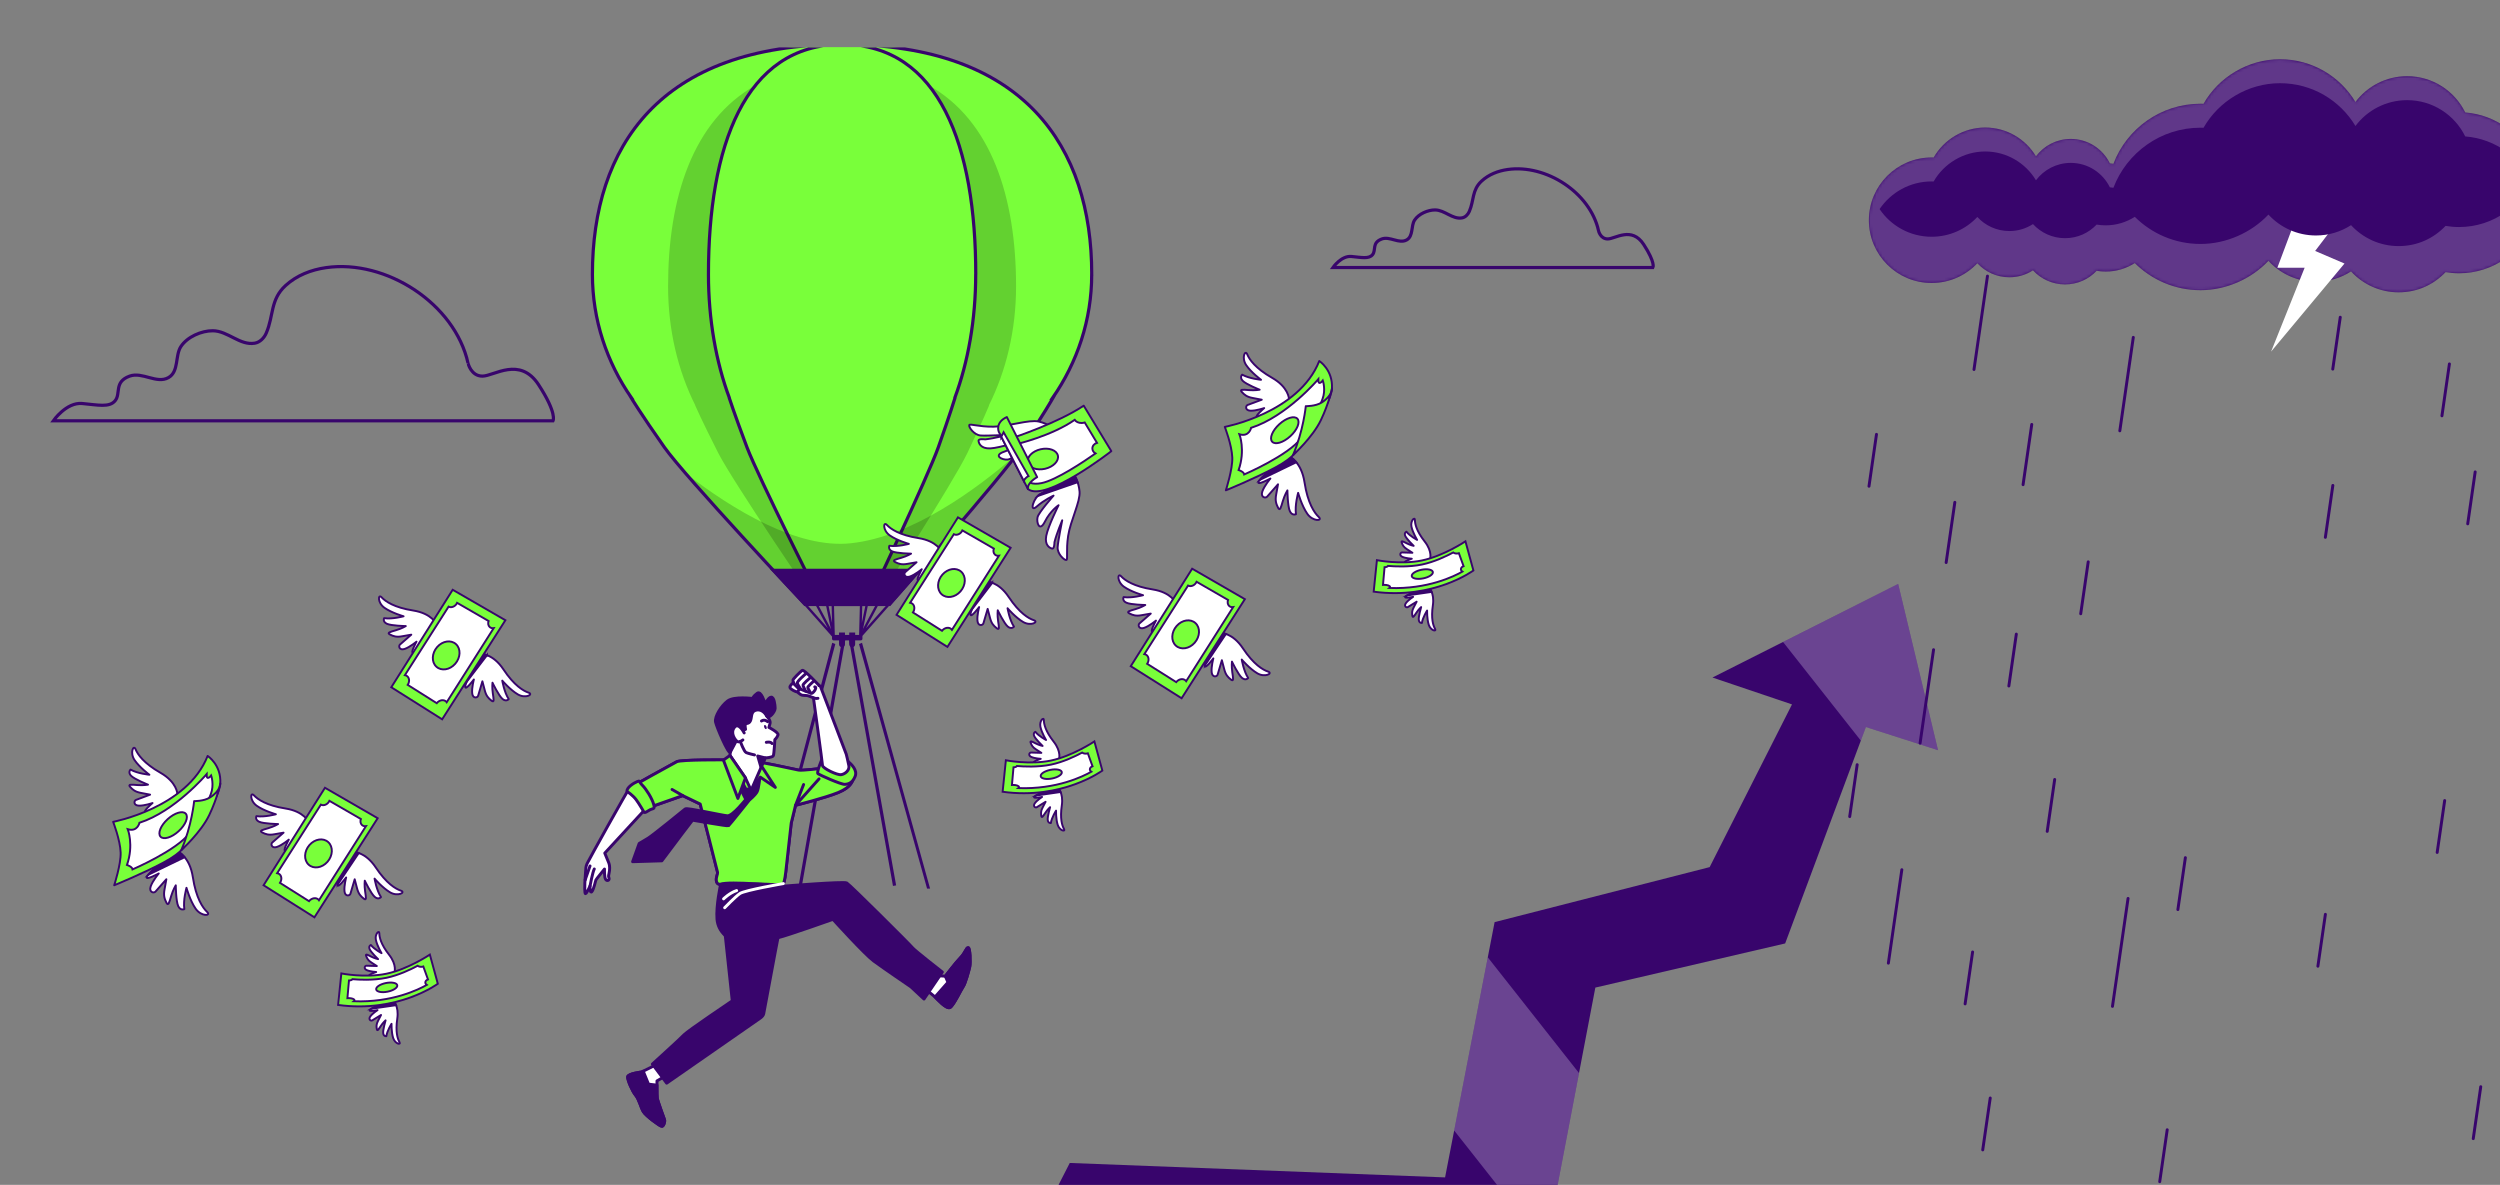 <svg width="844" height="400" viewBox="0 0 844 400" fill="none" xmlns="http://www.w3.org/2000/svg">
<rect x="0" y="0" width="844" height="400" fill="#808080" stroke="none"/>
<g clip-path="url(#clip0_18_134514)">
<g clip-path="url(#clip1_18_134514)">
<path d="M158.014 122.613C153.539 102.485 130.326 87.484 110.101 90.352C105.061 91.069 100.151 92.959 96.371 96.435C91.211 101.182 92.428 106.58 89.875 112.468C89.169 114.097 87.779 115.552 86.019 115.857C80.99 116.715 76.939 111.707 71.844 111.664C68.031 111.631 63.165 113.738 61.047 117.03C59.07 120.093 60.45 125.437 56.887 127.468C52.9 129.738 48.067 125.415 43.765 126.979C38.421 128.924 40.843 132.813 38.899 135.246C36.955 137.679 33.066 136.701 27.722 136.223C22.378 135.745 18 142.056 18 142.056H186.701C186.701 142.056 188.157 139.623 181.835 129.901C175.513 120.18 166.758 126.979 162.87 126.979C158.981 126.979 158.014 122.613 158.003 122.602L158.014 122.613Z" stroke="#38056C" stroke-width="1.086" stroke-miterlimit="10"/>
<path d="M539.668 77.885C536.8 64.992 521.941 55.39 508.993 57.225C505.767 57.682 502.627 58.887 500.194 61.125C496.892 64.166 497.674 67.621 496.034 71.39C495.578 72.433 494.698 73.367 493.568 73.562C490.342 74.116 487.757 70.901 484.488 70.879C482.054 70.858 478.937 72.204 477.568 74.312C476.297 76.278 477.188 79.699 474.907 80.992C472.354 82.448 469.259 79.678 466.5 80.677C463.078 81.926 464.631 84.413 463.382 85.967C462.133 87.52 459.646 86.901 456.224 86.586C452.802 86.271 450 90.323 450 90.323H558.025C558.025 90.323 558.959 88.769 554.907 82.534C550.856 76.299 545.262 80.666 542.763 80.666C540.265 80.666 539.646 77.864 539.646 77.864L539.668 77.885Z" stroke="#38056C" stroke-width="1.086" stroke-miterlimit="10"/>
<path d="M197.79 481.471L324.943 463.314L361.153 392.615L487.856 397.489L504.583 311.306L577.178 292.737L604.976 237.809L578.125 228.734L640.821 197.128L654.279 253.267L629.922 245.446L602.668 318.51L538.589 333.408L519.808 431.734L389.584 422.686L348.478 497.84L199.313 525.834" fill="#38056C"/>
<g opacity="0.25">
<path d="M601.948 216.722L628.215 250.038L629.922 245.447L654.279 253.268L640.821 197.129L601.948 216.722Z" fill="white"/>
<path d="M490.925 381.656L521.878 420.915L533.076 362.263L502.276 323.192L490.925 381.656Z" fill="white"/>
</g>
<path d="M271.828 204.056L281.433 214.89L275.598 203.892" stroke="#38056C" stroke-width="0.815" stroke-linecap="round" stroke-linejoin="round"/>
<path d="M279.236 204.179L281.433 214.89L281.146 204.081" stroke="#38056C" stroke-width="0.815" stroke-linecap="round" stroke-linejoin="round"/>
<path d="M300.035 204.056L290.422 214.89L296.257 203.892" stroke="#38056C" stroke-width="0.815" stroke-linecap="round" stroke-linejoin="round"/>
<path d="M292.627 204.179L290.422 214.89L290.709 204.081" stroke="#38056C" stroke-width="0.815" stroke-linecap="round" stroke-linejoin="round"/>
<path d="M368.569 92.614C368.569 49.746 346.025 15 284.284 15C222.544 15 200 49.746 200 92.614C200 107.955 204.835 122.263 213.177 134.309H213.104C213.104 134.309 216.242 139.538 224.281 150.978C231.288 160.951 271.82 204.056 271.82 204.056H300.248C300.248 204.056 338.395 160.951 344.992 150.978C352.548 139.546 355.506 134.301 355.506 134.301L355.375 134.318C363.726 122.271 368.561 107.963 368.561 92.614H368.569Z" fill="#79FF3A"/>
<path opacity="0.18" d="M252.169 150.969C255.922 160.943 277.614 204.048 277.614 204.048H275.598C275.598 204.048 247.35 162.516 242.466 152.903C236.869 141.881 234.681 136.842 234.681 136.842H234.73C228.912 125.246 225.544 111.462 225.544 96.678C225.544 66.603 233.952 40.675 255.078 28.8C243.794 42.813 239.155 66.161 239.155 92.606C239.155 107.946 241.745 122.255 246.211 134.301H246.17C246.17 134.301 247.85 139.529 252.152 150.969H252.169ZM343.025 96.678C343.025 66.587 334.683 40.658 313.524 28.792C324.808 42.805 329.406 66.161 329.406 92.614C329.406 107.963 326.816 122.271 322.35 134.317L322.423 134.301C322.423 134.301 320.842 139.538 316.794 150.978C313.262 160.951 292.84 204.056 292.84 204.056H295.421C295.421 204.056 322.014 162.524 326.603 152.912C331.872 141.89 333.929 136.85 333.929 136.85L333.839 136.866C339.657 125.262 343.025 111.478 343.025 96.687V96.678Z" fill="black"/>
<path d="M329.414 92.614C329.414 49.746 317.343 15 284.293 15C251.243 15 239.172 49.746 239.172 92.614C239.172 107.955 241.761 122.263 246.227 134.309H246.186C246.186 134.309 247.866 139.538 252.169 150.978C255.922 160.951 277.614 204.056 277.614 204.056H292.832C292.832 204.056 313.253 160.951 316.785 150.978C320.834 139.546 322.415 134.301 322.415 134.301L322.341 134.318C326.808 122.271 329.397 107.963 329.397 92.614H329.414Z" fill="#79FF3A" stroke="#38056C" stroke-width="1.086" stroke-linecap="round" stroke-linejoin="round"/>
<path opacity="0.18" d="M343.328 153.313C329.799 165.105 307.984 181.151 287.333 183.396C269.312 185.363 247.555 172.194 231.444 159.762C245.285 175.816 271.82 204.048 271.82 204.048H300.248C300.248 204.048 333.601 166.359 343.328 153.313Z" fill="black"/>
<path d="M368.569 92.614C368.569 49.746 346.025 15 284.284 15C222.544 15 200 49.746 200 92.614C200 107.955 204.835 122.263 213.177 134.309H213.104C213.104 134.309 216.242 139.538 224.281 150.978C231.288 160.951 271.82 204.056 271.82 204.056H300.248C300.248 204.056 338.395 160.951 344.992 150.978C352.548 139.546 355.506 134.301 355.506 134.301L355.375 134.318C363.726 122.271 368.561 107.963 368.561 92.614H368.569Z" stroke="#38056C" stroke-width="1.086" stroke-miterlimit="10"/>
<path d="M261.093 192.542C267.337 199.278 271.828 204.048 271.828 204.048H300.256C300.256 204.048 304.485 199.27 310.361 192.542H261.093Z" fill="#38056C" stroke="#38056C" stroke-width="1.086" stroke-miterlimit="10"/>
<path d="M290.611 214.889H281.433V215.651H290.611V214.889Z" stroke="#38056C" stroke-width="1.086" stroke-linecap="round" stroke-linejoin="round"/>
<path d="M285 215L270 300" stroke="#38056C" stroke-width="1.086" stroke-miterlimit="10"/>
<path d="M287 215L302 299" stroke="#38056C" stroke-width="1.086" stroke-miterlimit="10"/>
<path d="M280.954 217L258 304H259.046L282 217.429L280.954 217Z" fill="#38056C"/>
<path d="M291.021 217L314 300H312.979L290 217.425L291.021 217Z" fill="#38056C"/>
<path d="M284.26 218.52C283.703 218.52 283.252 218.069 283.252 217.512V213.545H285.26V217.512C285.26 218.069 284.809 218.52 284.252 218.52H284.26Z" fill="#38056C"/>
<path d="M287.702 218.52C287.144 218.52 286.694 218.069 286.694 217.512V213.545H288.701V217.512C288.701 218.069 288.251 218.52 287.694 218.52H287.702Z" fill="#38056C"/>
</g>
<path d="M922.83 55.16C920.44 50.28 915.43 46.91 909.63 46.91C904.83 46.91 900.56 49.22 897.88 52.78C894.39 46.96 888.01 43.06 880.73 43.06C873.45 43.06 866.78 47.14 863.34 53.19C863.12 53.19 862.89 53.17 862.66 53.17C860.04 53.17 857.54 53.65 855.23 54.51C851.36 45.35 842.63 38.76 832.26 37.97C828.71 30.72 821.27 25.72 812.65 25.72C805.52 25.72 799.18 29.14 795.2 34.44C790.01 25.79 780.55 20 769.73 20C758.91 20 749.01 26.06 743.91 35.05C743.58 35.04 743.24 35.02 742.91 35.02C729.47 35.02 718 43.45 713.49 55.3C713.09 55.24 712.7 55.18 712.29 55.15C709.9 50.27 704.89 46.9 699.09 46.9C694.29 46.9 690.02 49.21 687.34 52.77C683.85 46.95 677.47 43.05 670.19 43.05C662.91 43.05 656.24 47.13 652.8 53.18C652.58 53.18 652.35 53.16 652.12 53.16C640.42 53.16 630.93 62.65 630.93 74.35C630.93 86.05 640.42 95.54 652.12 95.54C658.21 95.54 663.69 92.97 667.55 88.86C670.23 91.78 674.09 93.61 678.37 93.61C681.31 93.61 684.04 92.75 686.33 91.26C689.02 94.18 692.87 96.02 697.15 96.02C701.43 96.02 705.14 94.25 707.82 91.43C708.82 91.6 709.84 91.69 710.88 91.69C714.5 91.69 717.87 90.62 720.71 88.81C726.4 94.47 734.24 97.97 742.9 97.97C751.56 97.97 760.08 94.15 765.82 88.05C769.81 92.39 775.53 95.11 781.88 95.11C786.24 95.11 790.3 93.83 793.71 91.62C797.7 95.96 803.42 98.69 809.78 98.69C816.14 98.69 821.64 96.07 825.62 91.87C827.1 92.12 828.62 92.26 830.17 92.26C836.01 92.26 841.42 90.41 845.85 87.28C849.72 92.32 855.81 95.57 862.65 95.57C868.74 95.57 874.22 93 878.08 88.89C880.76 91.81 884.62 93.64 888.9 93.64C891.84 93.64 894.57 92.78 896.86 91.29C899.55 94.21 903.4 96.05 907.68 96.05C911.96 96.05 915.67 94.28 918.35 91.46C919.35 91.63 920.37 91.72 921.41 91.72C931.52 91.72 939.71 83.53 939.71 73.42C939.71 63.31 932.26 55.89 922.81 55.18L922.83 55.16Z" fill="#38056C"/>
<mask id="mask0_18_134514" style="mask-type:luminance" maskUnits="userSpaceOnUse" x="630" y="20" width="310" height="79">
<path d="M922.83 55.16C920.44 50.28 915.43 46.91 909.63 46.91C904.83 46.91 900.56 49.22 897.88 52.78C894.39 46.96 888.01 43.06 880.73 43.06C873.45 43.06 866.78 47.14 863.34 53.19C863.12 53.19 862.89 53.17 862.66 53.17C860.04 53.17 857.54 53.65 855.23 54.51C851.36 45.35 842.63 38.76 832.26 37.97C828.71 30.72 821.27 25.72 812.65 25.72C805.52 25.72 799.18 29.14 795.2 34.44C790.01 25.79 780.55 20 769.73 20C758.91 20 749.01 26.06 743.91 35.05C743.58 35.04 743.24 35.02 742.91 35.02C729.47 35.02 718 43.45 713.49 55.3C713.09 55.24 712.7 55.18 712.29 55.15C709.9 50.27 704.89 46.9 699.09 46.9C694.29 46.9 690.02 49.21 687.34 52.77C683.85 46.95 677.47 43.05 670.19 43.05C662.91 43.05 656.24 47.13 652.8 53.18C652.58 53.18 652.35 53.16 652.12 53.16C640.42 53.16 630.93 62.65 630.93 74.35C630.93 86.05 640.42 95.54 652.12 95.54C658.21 95.54 663.69 92.97 667.55 88.86C670.23 91.78 674.09 93.61 678.37 93.61C681.31 93.61 684.04 92.75 686.33 91.26C689.02 94.18 692.87 96.02 697.15 96.02C701.43 96.02 705.14 94.25 707.82 91.43C708.82 91.6 709.84 91.69 710.88 91.69C714.5 91.69 717.87 90.62 720.71 88.81C726.4 94.47 734.24 97.97 742.9 97.97C751.56 97.97 760.08 94.15 765.82 88.05C769.81 92.39 775.53 95.11 781.88 95.11C786.24 95.11 790.3 93.83 793.71 91.62C797.7 95.96 803.42 98.69 809.78 98.69C816.14 98.69 821.64 96.07 825.62 91.87C827.1 92.12 828.62 92.26 830.17 92.26C836.01 92.26 841.42 90.41 845.85 87.28C849.72 92.32 855.81 95.57 862.65 95.57C868.74 95.57 874.22 93 878.08 88.89C880.76 91.81 884.62 93.64 888.9 93.64C891.84 93.64 894.57 92.78 896.86 91.29C899.55 94.21 903.4 96.05 907.68 96.05C911.96 96.05 915.67 94.28 918.35 91.46C919.35 91.63 920.37 91.72 921.41 91.72C931.52 91.72 939.71 83.53 939.71 73.42C939.71 63.31 932.26 55.89 922.81 55.18L922.83 55.16Z" fill="white"/>
</mask>
<g mask="url(#mask0_18_134514)">
<path opacity="0.2" d="M922.83 55.16C920.44 50.28 915.43 46.91 909.63 46.91C904.83 46.91 900.56 49.22 897.88 52.78C894.39 46.96 888.01 43.06 880.73 43.06C873.45 43.06 866.78 47.14 863.34 53.19C863.12 53.19 862.89 53.17 862.66 53.17C860.04 53.17 857.54 53.65 855.23 54.51C851.36 45.35 842.63 38.76 832.26 37.97C828.71 30.72 821.27 25.72 812.65 25.72C805.52 25.72 799.18 29.14 795.2 34.44C790.01 25.79 780.55 20 769.73 20C758.91 20 749.01 26.06 743.91 35.05C743.58 35.04 743.24 35.02 742.91 35.02C729.47 35.02 718 43.45 713.49 55.3C713.09 55.24 712.7 55.18 712.29 55.15C709.9 50.27 704.89 46.9 699.09 46.9C694.29 46.9 690.02 49.21 687.34 52.77C683.85 46.95 677.47 43.05 670.19 43.05C662.91 43.05 656.24 47.13 652.8 53.18C652.58 53.18 652.35 53.16 652.12 53.16C640.42 53.16 630.93 62.65 630.93 74.35C630.93 86.05 640.42 95.54 652.12 95.54C658.21 95.54 663.69 92.97 667.55 88.86C670.23 91.78 674.09 93.61 678.37 93.61C681.31 93.61 684.04 92.75 686.33 91.26C689.02 94.18 692.87 96.02 697.15 96.02C701.43 96.02 705.14 94.25 707.82 91.43C708.82 91.6 709.84 91.69 710.88 91.69C714.5 91.69 717.87 90.62 720.71 88.81C726.4 94.47 734.24 97.97 742.9 97.97C751.56 97.97 760.08 94.15 765.82 88.05C769.81 92.39 775.53 95.11 781.88 95.11C786.24 95.11 790.3 93.83 793.71 91.62C797.7 95.96 803.42 98.69 809.78 98.69C816.14 98.69 821.64 96.07 825.62 91.87C827.1 92.12 828.62 92.26 830.17 92.26C836.01 92.26 841.42 90.41 845.85 87.28C849.72 92.32 855.81 95.57 862.65 95.57C868.74 95.57 874.22 93 878.08 88.89C880.76 91.81 884.62 93.64 888.9 93.64C891.84 93.64 894.57 92.78 896.86 91.29C899.55 94.21 903.4 96.05 907.68 96.05C911.96 96.05 915.67 94.28 918.35 91.46C919.35 91.63 920.37 91.72 921.41 91.72C931.52 91.72 939.71 83.53 939.71 73.42C939.71 63.31 932.26 55.89 922.81 55.18L922.83 55.16Z" fill="white"/>
</g>
<path d="M775.21 73.39L768.84 90.38H778.05L766.72 118.7L791.5 88.97L781.59 84.72L792.91 69.85L775.21 73.39Z" fill="white"/>
<path d="M922.83 63.25C920.44 58.37 915.43 55 909.63 55C904.83 55 900.56 57.31 897.88 60.87C894.39 55.05 888.01 51.15 880.73 51.15C873.45 51.15 866.78 55.23 863.34 61.28C863.12 61.28 862.89 61.26 862.66 61.26C860.04 61.26 857.54 61.74 855.23 62.6C851.36 53.44 842.63 46.85 832.26 46.06C828.71 38.81 821.27 33.81 812.65 33.81C805.52 33.81 799.18 37.23 795.2 42.53C790.01 33.88 780.55 28.09 769.73 28.09C758.91 28.09 749.01 34.15 743.91 43.14C743.58 43.13 743.24 43.11 742.91 43.11C729.47 43.11 718 51.54 713.49 63.39C713.09 63.33 712.7 63.27 712.29 63.24C709.9 58.36 704.89 54.99 699.09 54.99C694.29 54.99 690.02 57.3 687.34 60.86C683.85 55.04 677.47 51.14 670.19 51.14C662.91 51.14 656.24 55.22 652.8 61.27C652.58 61.27 652.35 61.25 652.12 61.25C644.8 61.25 638.36 64.96 634.55 70.59C638.36 76.23 644.81 79.93 652.12 79.93C658.21 79.93 663.69 77.36 667.55 73.25C670.23 76.17 674.09 78 678.37 78C681.31 78 684.04 77.14 686.33 75.65C689.02 78.57 692.87 80.41 697.15 80.41C701.43 80.41 705.14 78.64 707.82 75.82C708.82 75.99 709.84 76.08 710.88 76.08C714.5 76.08 717.87 75.01 720.71 73.2C726.4 78.86 734.24 82.36 742.9 82.36C751.56 82.36 760.08 78.54 765.82 72.44C769.81 76.78 775.53 79.5 781.88 79.5C786.24 79.5 790.3 78.22 793.71 76.01C797.7 80.35 803.42 83.08 809.78 83.08C816.14 83.08 821.64 80.46 825.62 76.26C827.1 76.51 828.62 76.65 830.17 76.65C836.01 76.65 841.42 74.8 845.85 71.67C849.72 76.71 855.81 79.96 862.65 79.96C868.74 79.96 874.22 77.39 878.08 73.28C880.76 76.2 884.62 78.03 888.9 78.03C891.84 78.03 894.57 77.17 896.86 75.68C899.55 78.6 903.4 80.44 907.68 80.44C911.96 80.44 915.67 78.67 918.35 75.85C919.35 76.02 920.37 76.11 921.41 76.11C926.99 76.11 931.98 73.6 935.34 69.66C932.27 66.05 927.83 63.64 922.81 63.26L922.83 63.25Z" fill="#38056C"/>
<path d="M670.97 93.21L666.42 124.74" stroke="#38056C" stroke-linecap="round" stroke-linejoin="round"/>
<path d="M720.2 113.9L715.65 145.44" stroke="#38056C" stroke-linecap="round" stroke-linejoin="round"/>
<path d="M659.95 169.59L657.02 189.91" stroke="#38056C" stroke-linecap="round" stroke-linejoin="round"/>
<path d="M685.92 143.29L682.99 163.62" stroke="#38056C" stroke-linecap="round" stroke-linejoin="round"/>
<path d="M652.77 219.34L648.22 250.88" stroke="#38056C" stroke-linecap="round" stroke-linejoin="round"/>
<path d="M642.06 293.62L637.51 325.16" stroke="#38056C" stroke-linecap="round" stroke-linejoin="round"/>
<path d="M671.9 370.69L669.37 388.2" stroke="#38056C" stroke-linecap="round" stroke-linejoin="round"/>
<path d="M680.71 214.08L678.19 231.59" stroke="#38056C" stroke-linecap="round" stroke-linejoin="round"/>
<path d="M626.98 258.16L624.46 275.68" stroke="#38056C" stroke-linecap="round" stroke-linejoin="round"/>
<path d="M785.05 308.68L782.52 326.19" stroke="#38056C" stroke-linecap="round" stroke-linejoin="round"/>
<path d="M731.65 381.41L729.12 398.93" stroke="#38056C" stroke-linecap="round" stroke-linejoin="round"/>
<path d="M633.5 146.64L630.97 164.15" stroke="#38056C" stroke-linecap="round" stroke-linejoin="round"/>
<path d="M825.32 270.27L822.79 287.78" stroke="#38056C" stroke-linecap="round" stroke-linejoin="round"/>
<path d="M837.5 366.88L834.97 384.4" stroke="#38056C" stroke-linecap="round" stroke-linejoin="round"/>
<path d="M790.07 107.1L787.54 124.61" stroke="#38056C" stroke-linecap="round" stroke-linejoin="round"/>
<path d="M826.92 122.86L824.4 140.38" stroke="#38056C" stroke-linecap="round" stroke-linejoin="round"/>
<path d="M787.57 163.88L785.04 181.4" stroke="#38056C" stroke-linecap="round" stroke-linejoin="round"/>
<path d="M835.62 159.32L833.1 176.84" stroke="#38056C" stroke-linecap="round" stroke-linejoin="round"/>
<path d="M704.98 189.68L702.45 207.2" stroke="#38056C" stroke-linecap="round" stroke-linejoin="round"/>
<path d="M693.66 263.15L691.14 280.67" stroke="#38056C" stroke-linecap="round" stroke-linejoin="round"/>
<path d="M737.78 289.55L735.25 307.07" stroke="#38056C" stroke-linecap="round" stroke-linejoin="round"/>
<path d="M718.43 303.31L713.17 339.75" stroke="#38056C" stroke-linecap="round" stroke-linejoin="round"/>
<path d="M665.95 321.39L663.42 338.91" stroke="#38056C" stroke-linecap="round" stroke-linejoin="round"/>
<path d="M222.095 359.163L216.582 361.912C216.582 361.912 211.937 362.451 211.898 363.563C211.86 364.676 213.413 368.304 214.586 369.734C215.758 371.159 216.35 373.91 217.198 375.304C218.046 376.697 222.886 380.318 223.48 380.244C224.075 380.171 224.557 378.576 224.348 378.033C224.139 377.49 222.014 371.57 221.889 370.839C221.761 370.103 221.801 364.919 221.801 364.919L224.231 363.514L222.092 359.171L222.095 359.163Z" fill="white" stroke="#38056C" stroke-linecap="round" stroke-linejoin="round"/>
<path d="M221.798 366.349L218.941 366.015L217.151 361.631L216.579 361.92C216.579 361.92 211.933 362.459 211.895 363.571C211.856 364.683 213.409 368.311 214.583 369.742C215.754 371.166 216.347 373.918 217.195 375.312C218.043 376.705 222.883 380.326 223.477 380.252C224.071 380.179 224.554 378.584 224.345 378.041C224.136 377.498 222.011 371.578 221.885 370.847C221.801 370.365 221.788 367.958 221.79 366.365L221.798 366.349Z" fill="#38056C" stroke="#38056C" stroke-linecap="round" stroke-linejoin="round"/>
<path d="M244.622 313.664L247.219 337.873C247.219 337.873 232.066 348.1 230.969 349.31C229.871 350.519 220.242 359.238 220.242 359.238L225.069 365.674C225.069 365.674 254.448 345.258 255.434 344.567C256.419 343.875 257.593 343.267 257.825 342.235C258.051 341.207 262.187 318.628 262.911 315.219C263.635 311.81 247.419 316.026 244.625 313.656L244.622 313.664Z" fill="#38056C" stroke="#38056C" stroke-linecap="round" stroke-linejoin="round"/>
<path d="M245.255 256.535C245.255 256.535 229.879 256.411 228.494 257.155C227.109 257.899 212.99 265.641 212.458 266.158C211.926 266.675 198.694 290.445 198.202 291.556C197.709 292.667 197.807 293.131 197.707 294.172C197.607 295.213 197.448 297.611 197.441 298.033C197.435 298.456 197.294 301.761 197.683 301.699C198.075 301.629 199.19 299.113 199.19 299.113C199.19 299.113 199.115 301.729 199.772 301.063C200.429 300.396 201.031 297.407 201.165 297.105C201.299 296.803 204.074 293.396 204.074 293.396C204.074 293.396 203.963 296.358 204.533 296.978C205.101 297.592 205.748 297.092 205.623 296.557C205.498 296.023 205.328 296.001 205.618 294.805C205.909 293.609 205.868 292.203 205.589 291.477C205.309 290.752 204.173 288.013 204.173 288.013L218.011 273.004L230.502 268.606L236.394 271.447C236.394 271.447 242.185 294.056 242.266 294.547C242.352 295.035 241.719 296.113 241.834 297.22C241.949 298.327 242.577 298.606 243.282 298.537C243.986 298.469 256.24 298.341 259.24 298.538C262.234 298.738 264.005 298.997 264.466 298.297C264.927 297.598 265.273 294.437 265.273 294.437L267.125 277.86L268.576 271.875C268.576 271.875 278.475 269.411 282.978 267.573C287.487 265.732 288.052 263.421 287.973 262.409C287.973 262.409 285.845 263.649 283.271 262.658C280.696 261.666 277.728 259.371 277.728 259.371C277.728 259.371 270.653 260.224 269.622 259.991C268.594 259.765 267.012 259.433 261.566 258.297C256.12 257.16 254.679 257.194 254.679 257.194L245.254 256.549L245.255 256.535Z" fill="white" stroke="#38056C" stroke-linecap="round" stroke-linejoin="round"/>
<path d="M236.388 271.436C236.388 271.436 242.179 294.047 242.26 294.537C242.341 295.028 241.713 296.103 241.828 297.21C241.943 298.317 242.571 298.596 243.276 298.528C243.98 298.459 256.235 298.332 259.234 298.529C262.228 298.729 263.999 298.987 264.461 298.288C264.922 297.588 265.268 294.427 265.268 294.427L267.119 277.85L268.57 271.865C268.57 271.865 278.47 269.401 282.973 267.562C287.482 265.722 288.047 263.411 287.968 262.398C287.968 262.398 285.84 263.639 283.266 262.647C280.691 261.656 277.723 259.36 277.723 259.36C277.723 259.36 270.647 260.213 269.617 259.98C268.589 259.754 267.007 259.423 261.561 258.286C256.115 257.149 254.673 257.183 254.673 257.183L245.248 256.538C245.248 256.538 229.871 256.414 228.486 257.158C227.101 257.902 212.982 265.645 212.45 266.162C212.415 266.195 212.326 266.331 212.188 266.554C213.55 267.701 216.41 270.276 217.999 272.996L230.49 268.598L236.382 271.439L236.388 271.436Z" fill="#79FF3A" stroke="#38056C" stroke-linecap="round" stroke-linejoin="round"/>
<path d="M230.496 268.59L226.888 266.534" stroke="#38056C" stroke-linecap="round" stroke-linejoin="round"/>
<path d="M271.291 264.863L268.566 271.861L276.505 262.954" stroke="#38056C" stroke-linecap="round" stroke-linejoin="round"/>
<path d="M199.198 299.1C199.198 299.1 200.039 294.535 200.63 293.366" stroke="#38056C" stroke-linecap="round" stroke-linejoin="round"/>
<path d="M197.562 297.048L199.19 292.349" stroke="#38056C" stroke-linecap="round" stroke-linejoin="round"/>
<path d="M249.568 265.504L251.79 269.868C251.79 269.868 247.322 275.554 245.564 275.419C243.801 275.287 231.883 272.596 231.349 273.073C230.816 273.55 220.387 281.981 218.863 282.928C217.34 283.874 215.787 284.744 215.787 284.744L213.573 290.908L223.44 290.61C223.44 290.61 228.245 284.165 230.101 281.743C231.953 279.314 233.809 276.892 233.809 276.892C233.809 276.892 245.677 278.979 245.957 278.776C246.24 278.579 252.974 270.13 252.974 270.13C252.974 270.13 254.817 268.606 255.534 267.429C256.251 266.252 256.36 262.6 256.677 262.349C256.993 262.098 257.032 261.27 257.032 261.27L255.748 261.678L254.025 266.304L251.828 266.434L250.11 263.134L249.58 265.499L249.568 265.504Z" fill="#38056C" stroke="#38056C" stroke-linecap="round" stroke-linejoin="round"/>
<path d="M253.576 266.782L256.671 262.357L261.754 265.822L256.116 257.139L254.229 263.61L253.576 266.782Z" fill="#79FF3A" stroke="#38056C" stroke-linecap="round" stroke-linejoin="round"/>
<path d="M258.822 241.693C258.822 241.693 260.246 243.23 259.983 244.164L259.585 245.571C259.585 245.571 262.963 247.296 262.66 248.144C262.358 248.993 261.591 249.708 261.591 249.708C261.591 249.708 261.35 254.495 261.073 255.13C260.795 255.76 258.335 255.875 258.335 255.875L253.573 266.796L251.657 262.63L246.439 255.038L246.543 253.955C246.543 253.955 244.3 246.779 246.026 243.404C247.749 240.023 252.505 238.297 255.323 238.565C258.14 238.833 258.826 241.704 258.826 241.704L258.822 241.693Z" fill="white" stroke="#38056C" stroke-linecap="round" stroke-linejoin="round"/>
<path d="M258.339 255.868L255.802 255.221L256.846 258.828L258.339 255.868Z" fill="#38056C" stroke="#38056C" stroke-linecap="round" stroke-linejoin="round"/>
<path d="M250.552 246.757L251.696 246.214C251.696 246.214 251.354 244.782 251.737 244.424C252.121 244.066 252.786 244.439 253.323 243.392C253.863 242.351 253.398 240.336 255.066 239.8C256.735 239.265 258.113 240.4 258.82 241.692C259.527 242.984 261.715 240.264 261.688 239.122C261.661 237.981 261.359 235.28 260.341 235.361C259.323 235.442 258.503 237.635 258.31 237.398C258.117 237.161 256.971 233.112 255.662 234.037C254.347 234.964 254.051 235.81 254.051 235.81C254.051 235.81 247.791 234.987 245.622 236.663C243.45 238.334 241.185 241.924 241.573 243.759C241.968 245.591 245.966 254.9 246.542 253.953C247.116 253 249.599 248.08 249.599 248.08L250.556 246.769L250.552 246.757Z" fill="#38056C" stroke="#38056C" stroke-linecap="round" stroke-linejoin="round"/>
<path d="M251.234 247.436C251.234 247.436 249.363 243.667 247.916 245.586C246.461 247.502 248.207 249.857 248.906 250.319C249.605 250.781 250.791 249.801 250.791 249.801" fill="white"/>
<path d="M251.234 247.436C251.234 247.436 249.363 243.667 247.916 245.586C246.461 247.502 248.207 249.857 248.906 250.319C249.605 250.781 250.791 249.801 250.791 249.801" stroke="#38056C" stroke-linecap="round" stroke-linejoin="round"/>
<path d="M249.947 250.332C249.947 250.332 251.153 253.728 251.906 254.067C252.66 254.407 254.716 254.86 254.716 254.86" stroke="#38056C" stroke-linecap="round" stroke-linejoin="round"/>
<path d="M259.16 243.648C259.16 243.648 258.163 242.678 257.084 243.406" stroke="#38056C" stroke-linecap="round" stroke-linejoin="round"/>
<path d="M258.709 250.611C258.709 250.611 260.14 250.269 260.639 251.018" stroke="#38056C" stroke-linecap="round" stroke-linejoin="round"/>
<path d="M258.759 245.313C258.905 245.691 258.858 246.061 258.657 246.138C258.457 246.216 258.174 245.973 258.029 245.595C257.883 245.218 257.93 244.847 258.13 244.77C258.331 244.693 258.614 244.936 258.759 245.313Z" fill="#38056C"/>
<path d="M246.443 255.022L251.662 262.615L249.115 269.552L244.23 256.607L246.443 255.022Z" fill="#79FF3A" stroke="#38056C" stroke-linecap="round" stroke-linejoin="round"/>
<path d="M211.697 267.169C211.697 267.169 213.67 268.494 214.755 269.959C215.838 271.418 217.448 274.245 217.448 274.245C217.448 274.245 217.589 274.61 218.992 273.649C220.395 272.688 221.235 273.516 220.681 271.534C220.128 269.553 218.197 266.437 216.843 265.083C215.489 263.728 216.214 263.449 215.123 263.869C214.033 264.29 211.426 265.919 211.705 267.173L211.697 267.169Z" fill="#79FF3A" stroke="#38056C" stroke-linecap="round" stroke-linejoin="round"/>
<path d="M277.489 256.309C277.489 256.309 275.574 260.807 276.142 261.211C276.711 261.615 283.921 264.889 285.24 264.8C286.559 264.711 287.832 264.22 288.692 262.114C289.553 260.007 287.424 258.011 286.333 257.077C285.242 256.143 278.164 255.635 277.486 256.317L277.489 256.309Z" fill="#79FF3A" stroke="#38056C" stroke-linecap="round" stroke-linejoin="round"/>
<path d="M274.621 235.599C274.621 235.599 277.639 257.509 277.675 258.43C277.72 259.354 282.601 261.746 283.981 261.532C285.358 261.313 286.84 260.01 286.586 258.543C286.332 257.076 285.692 254.606 285.692 254.606L276.993 231.758C276.993 231.758 271.499 227.509 270.774 227.789C270.049 228.068 267.934 232.332 268.449 232.859C268.965 233.391 270.197 234.691 270.938 234.717C271.679 234.743 271.932 234.855 272.325 234.805C272.719 234.755 274.613 235.596 274.613 235.596L274.621 235.599Z" fill="white" stroke="#38056C" stroke-linecap="round" stroke-linejoin="round"/>
<path d="M276.545 231.442C276.545 231.442 271.398 225.881 270.832 226.309C270.266 226.737 267.521 229.361 267.662 229.727C267.803 230.092 268.273 231.577 268.591 231.875C268.908 232.172 273.338 233.905 273.68 233.983C274.021 234.061 274.003 234.278 274.681 233.596C275.36 232.915 275.683 231.856 275.064 231.884" fill="white"/>
<path d="M276.545 231.442C276.545 231.442 271.398 225.881 270.832 226.309C270.266 226.737 267.521 229.361 267.662 229.727C267.803 230.092 268.273 231.577 268.591 231.875C268.908 232.172 273.338 233.905 273.68 233.983C274.021 234.061 274.003 234.278 274.681 233.596C275.36 232.915 275.683 231.856 275.064 231.884" stroke="#38056C" stroke-linecap="round" stroke-linejoin="round"/>
<path d="M267.704 230.591C267.704 230.591 266.427 231.598 266.706 232.182C266.985 232.765 268.689 233.605 269.008 233.536C269.329 233.473 269.852 233.041 269.716 232.687C269.58 232.333 267.702 230.585 267.702 230.585L267.704 230.591Z" fill="white" stroke="#38056C" stroke-linecap="round" stroke-linejoin="round"/>
<path d="M274.577 230.075C274.577 230.075 272.553 231.831 272.689 232.185C272.825 232.538 273.686 233.981 273.686 233.981" fill="white"/>
<path d="M274.577 230.075C274.577 230.075 272.553 231.831 272.689 232.185C272.825 232.538 273.686 233.981 273.686 233.981" stroke="#38056C" stroke-linecap="round" stroke-linejoin="round"/>
<path d="M273.435 228.902C273.435 228.902 270.896 230.972 271.071 231.427C271.246 231.881 271.97 233.322 271.97 233.322" stroke="#38056C" stroke-linecap="round" stroke-linejoin="round"/>
<path d="M272.11 227.395C272.11 227.395 268.938 230.054 269.17 230.656C269.402 231.257 270.243 232.545 270.243 232.545" stroke="#38056C" stroke-linecap="round" stroke-linejoin="round"/>
<path d="M274.62 235.6C274.62 235.6 275.513 235.933 276.133 235.748" stroke="#38056C" stroke-linecap="round" stroke-linejoin="round"/>
<path d="M316.5 329.381L319.149 329.565C319.149 329.565 322.77 324.802 324.314 323.258C325.852 321.716 326.21 319.871 326.869 319.929C327.527 319.986 327.671 324.998 327.395 326.337C327.121 327.682 325.871 332.099 325.208 333.012C324.541 333.934 322.036 339.275 320.801 340.091C319.573 340.91 316.201 337.056 315.668 336.57C315.136 336.085 312.93 334.362 312.93 334.362L316.504 329.373L316.5 329.381Z" fill="white" stroke="#38056C" stroke-linecap="round" stroke-linejoin="round"/>
<path d="M315.665 336.579C316.194 337.058 319.569 340.918 320.797 340.099C322.024 339.28 324.535 333.936 325.204 333.021C325.874 332.106 327.115 327.684 327.391 326.345C327.665 325 327.524 319.995 326.865 319.937C326.207 319.879 325.848 321.725 324.31 323.266C322.772 324.808 319.146 329.573 319.146 329.573L320.038 331.627L315.661 336.587L315.665 336.579Z" fill="#38056C" stroke="#38056C" stroke-linecap="round" stroke-linejoin="round"/>
<path d="M243.281 298.537C243.281 298.537 241.707 305.715 242.056 310.274C242.406 314.84 246.275 317.574 249.251 317.991C252.227 318.408 259.889 317.18 262.774 316.534C265.653 315.891 281.209 310.365 281.209 310.365C281.209 310.365 291.878 322.147 294.937 324.414C298.002 326.68 307.544 333.18 307.544 333.18L311.938 337.276L318.124 328.157C318.124 328.157 308.727 320.822 308.088 319.972C307.449 319.121 286.856 298.636 285.857 298.08C284.858 297.523 264.828 299.147 264.828 299.147C264.828 299.147 245.721 297.298 243.272 298.548L243.281 298.537Z" fill="#38056C" stroke="#38056C" stroke-linecap="round" stroke-linejoin="round"/>
<path d="M244.652 306.448C244.652 306.448 248.224 302.72 249.835 301.632C251.446 300.543 264.459 298.294 264.459 298.294" stroke="white" stroke-linecap="round" stroke-linejoin="round"/>
<path d="M244.284 303.453C244.284 303.453 246.315 301.417 248.683 300.66" stroke="white" stroke-linecap="round" stroke-linejoin="round"/>
<path d="M333.039 196.358C333.039 196.358 336.984 196.193 340.564 201.585C344.145 206.978 347.27 208.815 349.024 209.391C350.782 209.966 348.012 211.491 345.425 209.994C342.838 208.493 340.146 205.338 340.146 205.338C340.146 205.338 340.795 209.28 342.318 211.564C342.318 211.564 341.494 212.591 340.224 211.523C338.954 210.455 336.841 206.034 336.841 206.034C336.841 206.034 336.652 207.595 336.956 209.639C337.26 211.684 337.508 212.9 336.482 212.08C335.456 211.256 334.724 210.528 334.227 208.58C333.73 206.632 333.435 205.564 333.435 205.564C333.435 205.564 332.238 209.713 331.994 210.445C331.755 211.178 330.195 211.477 329.992 209.626C329.79 207.774 330.554 204.947 330.554 204.947C330.554 204.947 327.649 208.857 327.64 207.397C327.636 205.937 331.737 197.39 333.044 196.358H333.039Z" fill="white" stroke="#38056C" stroke-width="0.656" stroke-linecap="round" stroke-linejoin="round"/>
<path d="M334.991 196.76C333.817 196.327 333.039 196.354 333.039 196.354C331.985 197.183 329.113 202.898 328.045 205.845L334.991 196.755V196.76Z" fill="#38056C" stroke="#38056C" stroke-width="0.656" stroke-miterlimit="10"/>
<path d="M317.952 186.315C317.952 186.315 316.451 182.663 310.058 181.66C303.665 180.66 300.692 178.588 299.431 177.234C298.174 175.88 297.949 179.035 300.388 180.757C302.832 182.484 306.822 183.612 306.822 183.612C306.822 183.612 302.97 184.667 300.259 184.243C300.259 184.243 299.67 185.422 301.17 186.131C302.671 186.84 307.573 186.914 307.573 186.914C307.573 186.914 306.233 187.738 304.25 188.318C302.266 188.899 301.055 189.18 302.234 189.769C303.412 190.359 304.378 190.722 306.353 190.359C308.328 189.995 309.423 189.82 309.423 189.82C309.423 189.82 306.16 192.643 305.594 193.168C305.027 193.693 305.409 195.231 307.172 194.641C308.94 194.052 311.186 192.173 311.186 192.173C311.186 192.173 308.848 196.446 310.178 195.843C311.508 195.24 317.556 187.936 317.942 186.315H317.952Z" fill="white" stroke="#38056C" stroke-width="0.656" stroke-linecap="round" stroke-linejoin="round"/>
<path d="M323.406 174.664L302.676 207.572L319.848 218.394L341.19 184.943L323.406 174.664Z" fill="#79FF3A" stroke="#38056C" stroke-width="0.656" stroke-miterlimit="10"/>
<path d="M318.094 212.858C318.983 211.845 320.364 211.638 321.178 212.393C321.256 212.467 321.321 212.55 321.381 212.632L337.241 187.622C336.744 187.691 336.256 187.572 335.897 187.236C335.373 186.752 335.258 185.955 335.52 185.209L324.897 179.071C324.796 179.296 324.662 179.513 324.487 179.711C323.792 180.503 322.757 180.747 322.02 180.351L307.269 203.482C307.582 203.542 307.872 203.671 308.111 203.892C308.843 204.569 308.862 205.794 308.217 206.77L318.025 212.95C318.048 212.918 318.067 212.886 318.094 212.858ZM317.883 200.613C316.198 199.052 316.322 196.091 318.159 193.996C319.995 191.901 322.844 191.472 324.529 193.033C326.213 194.594 326.089 197.556 324.253 199.651C322.416 201.746 319.567 202.174 317.883 200.613Z" fill="white" stroke="#38056C" stroke-width="0.656" stroke-miterlimit="10"/>
<path d="M162.462 220.806C162.462 220.806 166.407 220.64 169.988 226.032C173.568 231.425 176.694 233.262 178.447 233.838C180.205 234.414 177.435 235.938 174.848 234.441C172.261 232.94 169.569 229.786 169.569 229.786C169.569 229.786 170.218 233.728 171.741 236.012C171.741 236.012 170.917 237.039 169.647 235.97C168.377 234.902 166.264 230.481 166.264 230.481C166.264 230.481 166.075 232.042 166.379 234.087C166.683 236.131 166.931 237.347 165.905 236.527C164.879 235.703 164.147 234.976 163.65 233.028C163.153 231.08 162.858 230.011 162.858 230.011C162.858 230.011 161.661 234.16 161.417 234.893C161.178 235.625 159.618 235.924 159.415 234.073C159.213 232.222 159.977 229.394 159.977 229.394C159.977 229.394 157.073 233.304 157.063 231.844C157.059 230.384 161.16 221.837 162.467 220.806H162.462Z" fill="white" stroke="#38056C" stroke-width="0.656" stroke-linecap="round" stroke-linejoin="round"/>
<path d="M164.414 221.207C163.24 220.774 162.462 220.802 162.462 220.802C161.408 221.631 158.536 227.345 157.468 230.293L164.414 221.202V221.207Z" fill="#38056C" stroke="#38056C" stroke-width="0.656" stroke-miterlimit="10"/>
<path d="M147.375 210.763C147.375 210.763 145.874 207.111 139.481 206.107C133.088 205.108 130.115 203.035 128.854 201.681C127.597 200.327 127.372 203.482 129.811 205.204C132.255 206.931 136.246 208.059 136.246 208.059C136.246 208.059 132.393 209.114 129.682 208.69C129.682 208.69 129.093 209.869 130.594 210.578C132.094 211.288 136.996 211.361 136.996 211.361C136.996 211.361 135.656 212.185 133.673 212.766C131.689 213.346 130.478 213.627 131.657 214.216C132.835 214.806 133.802 215.17 135.776 214.806C137.751 214.442 138.846 214.267 138.846 214.267C138.846 214.267 135.583 217.09 135.017 217.615C134.451 218.14 134.833 219.678 136.595 219.088C138.363 218.499 140.609 216.62 140.609 216.62C140.609 216.62 138.271 220.894 139.601 220.29C140.931 219.687 146.979 212.384 147.366 210.763H147.375Z" fill="white" stroke="#38056C" stroke-width="0.656" stroke-linecap="round" stroke-linejoin="round"/>
<path d="M152.829 199.111L132.099 232.019L149.271 242.841L170.613 209.39L152.829 199.111Z" fill="#79FF3A" stroke="#38056C" stroke-width="0.656" stroke-miterlimit="10"/>
<path d="M147.518 237.305C148.406 236.292 149.787 236.085 150.601 236.84C150.68 236.914 150.744 236.997 150.804 237.08L166.665 212.07C166.167 212.139 165.68 212.019 165.321 211.683C164.796 211.199 164.681 210.403 164.943 209.657L154.32 203.518C154.219 203.744 154.085 203.96 153.911 204.158C153.216 204.95 152.18 205.194 151.444 204.798L136.692 227.929C137.005 227.989 137.295 228.118 137.534 228.339C138.266 229.016 138.285 230.241 137.64 231.218L147.448 237.398C147.472 237.365 147.49 237.333 147.518 237.305ZM147.306 225.061C145.621 223.499 145.746 220.538 147.582 218.443C149.418 216.348 152.267 215.919 153.952 217.481C155.637 219.042 155.512 222.003 153.676 224.098C151.839 226.193 148.99 226.622 147.306 225.061Z" fill="white" stroke="#38056C" stroke-width="0.656" stroke-miterlimit="10"/>
<path d="M412.109 213.694C412.109 213.694 416.053 213.528 419.634 218.921C423.215 224.313 426.34 226.151 428.094 226.726C429.852 227.302 427.081 228.826 424.494 227.325C421.908 225.824 419.215 222.669 419.215 222.669C419.215 222.669 419.864 226.611 421.388 228.895C421.388 228.895 420.564 229.922 419.293 228.854C418.023 227.786 415.91 223.365 415.91 223.365C415.91 223.365 415.722 224.926 416.025 226.97C416.325 229.015 416.578 230.231 415.551 229.411C414.525 228.587 413.793 227.859 413.296 225.911C412.799 223.963 412.504 222.895 412.504 222.895C412.504 222.895 411.308 227.044 411.064 227.776C410.824 228.509 409.264 228.808 409.062 226.957C408.859 225.105 409.623 222.278 409.623 222.278C409.623 222.278 406.719 226.188 406.71 224.728C406.705 223.268 410.806 214.721 412.113 213.689L412.109 213.694Z" fill="white" stroke="#38056C" stroke-width="0.656" stroke-linecap="round" stroke-linejoin="round"/>
<path d="M412.109 213.694C410.797 214.726 406.696 223.268 406.705 224.733L413.871 214.03C412.804 213.667 412.109 213.694 412.109 213.694Z" fill="#38056C" stroke="#38056C" stroke-width="0.656" stroke-miterlimit="10"/>
<path d="M397.021 203.646C397.021 203.646 395.521 199.994 389.128 198.99C382.734 197.991 379.761 195.919 378.5 194.565C377.244 193.211 377.018 196.365 379.457 198.088C381.901 199.814 385.892 200.943 385.892 200.943C385.892 200.943 382.04 201.997 379.329 201.574C379.329 201.574 378.739 202.752 380.24 203.462C381.74 204.171 386.642 204.244 386.642 204.244C386.642 204.244 385.303 205.069 383.319 205.649C381.335 206.229 380.125 206.51 381.303 207.1C382.481 207.689 383.448 208.053 385.422 207.689C387.397 207.325 388.492 207.15 388.492 207.15C388.492 207.15 385.229 209.973 384.663 210.498C384.097 211.023 384.479 212.561 386.242 211.976C388.009 211.387 390.255 209.508 390.255 209.508C390.255 209.508 387.917 213.782 389.247 213.178C390.577 212.575 396.625 205.271 397.012 203.65L397.021 203.646Z" fill="white" stroke="#38056C" stroke-width="0.656" stroke-linecap="round" stroke-linejoin="round"/>
<path d="M402.475 192L381.745 224.908L398.913 235.73L420.26 202.278L402.475 192Z" fill="#79FF3A" stroke="#38056C" stroke-width="0.656" stroke-miterlimit="10"/>
<path d="M397.164 230.194C398.052 229.181 399.433 228.974 400.248 229.729C400.326 229.803 400.39 229.886 400.45 229.968L416.311 204.958C415.814 205.027 415.326 204.908 414.967 204.572C414.442 204.088 414.327 203.291 414.59 202.545L403.967 196.407C403.865 196.632 403.732 196.849 403.557 197.047C402.862 197.844 401.826 198.083 401.09 197.687L386.339 220.818C386.652 220.878 386.942 221.007 387.181 221.228C387.913 221.905 387.931 223.13 387.287 224.106L397.095 230.286C397.118 230.254 397.136 230.222 397.164 230.194ZM396.952 217.949C395.268 216.388 395.392 213.427 397.228 211.332C399.065 209.236 401.914 208.808 403.599 210.369C405.283 211.93 405.159 214.891 403.322 216.987C401.486 219.082 398.637 219.51 396.952 217.949Z" fill="white" stroke="#38056C" stroke-width="0.656" stroke-miterlimit="10"/>
<path d="M119.347 287.649C119.347 287.649 123.291 287.483 126.872 292.875C130.453 298.268 133.578 300.105 135.331 300.681C137.09 301.257 134.319 302.781 131.732 301.28C129.146 299.778 126.453 296.624 126.453 296.624C126.453 296.624 127.102 300.566 128.625 302.85C128.625 302.85 127.802 303.877 126.531 302.809C125.261 301.74 123.148 297.319 123.148 297.319C123.148 297.319 122.96 298.88 123.263 300.925C123.563 302.97 123.816 304.185 122.789 303.366C121.763 302.541 121.031 301.814 120.534 299.866C120.037 297.918 119.742 296.85 119.742 296.85C119.742 296.85 118.546 300.999 118.302 301.731C118.062 302.463 116.502 302.762 116.3 300.911C116.097 299.06 116.861 296.232 116.861 296.232C116.861 296.232 113.957 300.142 113.948 298.682C113.943 297.223 118.044 288.676 119.351 287.644L119.347 287.649Z" fill="white" stroke="#38056C" stroke-width="0.656" stroke-linecap="round" stroke-linejoin="round"/>
<path d="M119.346 287.649C118.035 288.68 113.934 297.223 113.943 298.687L121.109 287.985C120.042 287.621 119.346 287.649 119.346 287.649Z" fill="#38056C" stroke="#38056C" stroke-width="0.656" stroke-miterlimit="10"/>
<path d="M104.259 277.6C104.259 277.6 102.759 273.949 96.365 272.945C89.972 271.945 86.999 269.873 85.738 268.519C84.481 267.165 84.256 270.32 86.695 272.042C89.139 273.769 93.13 274.897 93.13 274.897C93.13 274.897 89.277 275.952 86.567 275.528C86.567 275.528 85.977 276.707 87.478 277.416C88.978 278.125 93.88 278.199 93.88 278.199C93.88 278.199 92.541 279.023 90.557 279.604C88.573 280.184 87.363 280.465 88.541 281.054C89.719 281.644 90.686 282.007 92.66 281.644C94.635 281.28 95.73 281.105 95.73 281.105C95.73 281.105 92.467 283.928 91.901 284.453C91.335 284.978 91.717 286.516 93.48 285.931C95.247 285.342 97.493 283.463 97.493 283.463C97.493 283.463 95.155 287.736 96.485 287.133C97.815 286.53 103.863 279.226 104.25 277.605L104.259 277.6Z" fill="white" stroke="#38056C" stroke-width="0.656" stroke-linecap="round" stroke-linejoin="round"/>
<path d="M109.713 265.955L88.983 298.862L106.151 309.684L127.498 276.233L109.713 265.955Z" fill="#79FF3A" stroke="#38056C" stroke-width="0.656" stroke-miterlimit="10"/>
<path d="M104.402 304.149C105.29 303.136 106.671 302.928 107.486 303.684C107.564 303.757 107.628 303.84 107.688 303.923L123.549 278.913C123.052 278.982 122.564 278.862 122.205 278.526C121.68 278.043 121.565 277.246 121.828 276.5L111.205 270.361C111.103 270.587 110.97 270.803 110.795 271.001C110.1 271.798 109.064 272.038 108.328 271.642L93.576 294.773C93.889 294.833 94.18 294.962 94.419 295.183C95.151 295.86 95.169 297.084 94.525 298.061L104.333 304.241C104.356 304.209 104.374 304.176 104.402 304.149ZM104.19 291.904C102.506 290.343 102.63 287.382 104.466 285.286C106.303 283.191 109.152 282.763 110.836 284.324C112.521 285.885 112.397 288.846 110.56 290.941C108.724 293.037 105.875 293.465 104.19 291.904Z" fill="white" stroke="#38056C" stroke-width="0.656" stroke-miterlimit="10"/>
<path d="M435.169 134.684C435.169 134.684 435.059 130.738 429.435 127.537C423.81 124.337 421.762 121.343 421.067 119.63C420.372 117.917 419.042 120.786 420.717 123.268C422.393 125.746 425.725 128.219 425.725 128.219C425.725 128.219 421.748 127.841 419.364 126.483C419.364 126.483 418.397 127.376 419.548 128.569C420.699 129.766 425.255 131.567 425.255 131.567C425.255 131.567 423.713 131.861 421.651 131.7C419.589 131.539 418.361 131.378 419.254 132.345C420.146 133.312 420.924 133.994 422.899 134.357C424.873 134.717 425.964 134.942 425.964 134.942C425.964 134.942 421.914 136.425 421.2 136.715C420.487 137.005 420.298 138.58 422.158 138.654C424.017 138.728 426.788 137.77 426.788 137.77C426.788 137.77 423.088 140.938 424.547 140.846C426.006 140.749 434.244 136.066 435.179 134.689L435.169 134.684Z" fill="white" stroke="#38056C" stroke-width="0.656" stroke-linecap="round" stroke-linejoin="round"/>
<path d="M435.34 154.164C435.34 154.164 439.339 155.826 440.407 162.849C441.475 169.871 443.735 173.146 445.212 174.532C446.69 175.918 443.233 176.153 441.351 173.463C439.468 170.774 438.249 166.39 438.249 166.39C438.249 166.39 437.07 170.613 437.526 173.588C437.526 173.588 436.233 174.228 435.459 172.579C434.686 170.931 434.631 165.552 434.631 165.552C434.631 165.552 433.724 167.016 433.075 169.19C432.431 171.363 432.113 172.69 431.474 171.396C430.834 170.102 430.438 169.038 430.848 166.874C431.253 164.709 431.455 163.503 431.455 163.503C431.455 163.503 428.344 167.072 427.768 167.689C427.193 168.306 425.504 167.882 426.158 165.948C426.811 164.014 428.882 161.555 428.882 161.555C428.882 161.555 424.183 164.101 424.855 162.641C425.522 161.186 433.554 154.583 435.335 154.164H435.34Z" fill="white" stroke="#38056C" stroke-width="0.656" stroke-linecap="round" stroke-linejoin="round"/>
<path d="M435.34 154.164C433.747 154.537 427.156 159.86 425.306 162.02L437.632 156.056C436.435 154.619 435.344 154.164 435.344 154.164H435.34Z" fill="#38056C" stroke="#38056C" stroke-width="0.656" stroke-miterlimit="10"/>
<path d="M437.926 151.672C437.926 151.672 437.508 154.127 430.387 157.917C423.262 161.707 413.85 165.534 413.85 165.534C413.85 165.534 416.174 158.373 416.022 154.472C415.857 150.176 413.496 144.12 413.496 144.12C413.496 144.12 438.493 139.423 445.387 121.873C445.387 121.873 450.022 124.857 449.668 131.134C449.313 137.411 437.926 151.672 437.926 151.672Z" fill="#79FF3A" stroke="#38056C" stroke-width="0.656" stroke-linejoin="round"/>
<path d="M445.051 128.016C445.051 128.016 434.369 140.611 422.374 144.438C422.374 144.438 421.725 147.611 418.43 146.611C418.43 146.611 420.51 151.967 418.158 158.681C418.158 158.681 419.925 159.238 420.054 160.173C420.054 160.173 435.05 153.717 439.289 147.905C443.523 142.094 445.212 137.968 446.45 134.786C447.684 131.603 446.579 128.458 446.579 128.458C446.579 128.458 444.978 130.595 445.051 128.016ZM438 141.366C439.022 142.49 437.945 145.138 435.597 147.279C433.246 149.425 430.512 150.249 429.49 149.13C428.468 148.007 429.545 145.359 431.892 143.217C434.244 141.071 436.978 140.247 438 141.366Z" fill="white" stroke="#38056C" stroke-width="0.656" stroke-miterlimit="10"/>
<path d="M436.495 153.671C436.495 153.671 443.109 147.707 445.921 141.85C448.729 135.992 449.668 131.134 449.668 131.134C449.668 131.134 449.801 133.662 446.151 135.914C444.066 137.199 440.835 137.12 440.835 137.12C440.835 137.12 440.03 145.506 436.495 153.671Z" fill="#79FF3A" stroke="#38056C" stroke-width="0.656" stroke-linejoin="round"/>
<path d="M59.876 268.017C59.876 268.017 59.766 264.071 54.141 260.87C48.517 257.67 46.468 254.676 45.773 252.963C45.078 251.25 43.748 254.119 45.424 256.601C47.099 259.079 50.431 261.552 50.431 261.552C50.431 261.552 46.455 261.174 44.071 259.816C44.071 259.816 43.104 260.709 44.255 261.902C45.405 263.099 49.962 264.9 49.962 264.9C49.962 264.9 48.42 265.194 46.358 265.033C44.296 264.872 43.067 264.711 43.96 265.678C44.853 266.645 45.631 267.327 47.605 267.69C49.58 268.05 50.671 268.275 50.671 268.275C50.671 268.275 46.62 269.758 45.907 270.048C45.194 270.338 45.005 271.913 46.864 271.987C48.724 272.061 51.495 271.103 51.495 271.103C51.495 271.103 47.794 274.271 49.253 274.179C50.712 274.082 58.951 269.399 59.885 268.022L59.876 268.017Z" fill="white" stroke="#38056C" stroke-width="0.656" stroke-linecap="round" stroke-linejoin="round"/>
<path d="M60.046 287.497C60.046 287.497 64.046 289.159 65.114 296.182C66.182 303.204 68.442 306.479 69.919 307.865C71.396 309.251 67.94 309.486 66.057 306.796C64.175 304.107 62.955 299.723 62.955 299.723C62.955 299.723 61.777 303.946 62.233 306.921C62.233 306.921 60.939 307.561 60.166 305.912C59.393 304.264 59.337 298.885 59.337 298.885C59.337 298.885 58.431 300.349 57.782 302.523C57.137 304.696 56.82 306.023 56.18 304.729C55.54 303.435 55.145 302.371 55.554 300.207C55.959 298.042 56.162 296.836 56.162 296.836C56.162 296.836 53.05 300.405 52.475 301.022C51.9 301.639 50.211 301.215 50.864 299.281C51.518 297.347 53.589 294.888 53.589 294.888C53.589 294.888 48.889 297.434 49.562 295.975C50.229 294.519 58.261 287.916 60.042 287.497H60.046Z" fill="white" stroke="#38056C" stroke-width="0.656" stroke-linecap="round" stroke-linejoin="round"/>
<path d="M60.046 287.497C58.454 287.87 51.863 293.193 50.013 295.353L62.338 289.389C61.142 287.952 60.051 287.497 60.051 287.497H60.046Z" fill="#38056C" stroke="#38056C" stroke-width="0.656" stroke-miterlimit="10"/>
<path d="M62.633 285.005C62.633 285.005 62.214 287.46 55.094 291.25C47.969 295.04 38.557 298.867 38.557 298.867C38.557 298.867 40.881 291.706 40.729 287.805C40.563 283.509 38.202 277.453 38.202 277.453C38.202 277.453 63.199 272.756 70.094 255.206C70.094 255.206 74.729 258.19 74.374 264.467C74.02 270.744 62.633 285.005 62.633 285.005Z" fill="#79FF3A" stroke="#38056C" stroke-width="0.656" stroke-linejoin="round"/>
<path d="M69.758 261.349C69.758 261.349 59.075 273.944 47.081 277.771C47.081 277.771 46.432 280.944 43.136 279.944C43.136 279.944 45.217 285.3 42.865 292.014C42.865 292.014 44.632 292.571 44.761 293.506C44.761 293.506 59.756 287.05 63.995 281.238C68.23 275.427 69.919 271.301 71.157 268.119C72.391 264.936 71.286 261.791 71.286 261.791C71.286 261.791 69.684 263.928 69.758 261.349ZM62.707 274.699C63.728 275.823 62.651 278.471 60.304 280.612C57.952 282.758 55.218 283.582 54.196 282.463C53.175 281.34 54.252 278.692 56.599 276.55C58.951 274.404 61.685 273.58 62.707 274.699Z" fill="white" stroke="#38056C" stroke-width="0.656" stroke-miterlimit="10"/>
<path d="M61.201 287.004C61.201 287.004 67.815 281.04 70.628 275.183C73.435 269.325 74.374 264.467 74.374 264.467C74.374 264.467 74.508 266.995 70.858 269.247C68.773 270.532 65.542 270.453 65.542 270.453C65.542 270.453 64.736 278.839 61.201 287.004Z" fill="#79FF3A" stroke="#38056C" stroke-width="0.656" stroke-linejoin="round"/>
<path d="M357.496 256.389C357.496 256.389 358.449 253.845 355.694 250.347C352.939 246.849 352.41 244.409 352.41 243.138C352.41 241.868 350.82 243.351 351.245 245.366C351.669 247.381 353.151 249.818 353.151 249.818C353.151 249.818 350.712 248.544 349.547 247.061C349.547 247.061 348.698 247.378 349.123 248.439C349.547 249.501 351.982 251.833 351.982 251.833C351.982 251.833 350.922 251.62 349.652 250.984C348.379 250.347 347.637 249.922 347.957 250.771C348.274 251.62 348.594 252.254 349.759 252.999C350.925 253.74 351.561 254.165 351.561 254.165C351.561 254.165 348.594 254.06 348.065 254.06C347.536 254.06 347.004 255.014 348.169 255.543C349.335 256.072 351.349 256.18 351.349 256.18C351.349 256.18 348.169 257.241 349.123 257.558C350.076 257.875 356.54 257.029 357.493 256.392L357.496 256.389Z" fill="white" stroke="#38056C" stroke-width="0.656" stroke-linecap="round" stroke-linejoin="round"/>
<path d="M357.024 265.809C357.024 265.809 359.117 267.542 358.465 271.95C357.813 276.357 358.566 278.737 359.2 279.839C359.833 280.942 357.714 280.448 357.081 278.486C356.448 276.528 356.524 273.673 356.524 273.673C356.524 273.673 355.042 275.989 354.769 277.859C354.769 277.859 353.876 278.005 353.718 276.874C353.56 275.742 354.513 272.507 354.513 272.507C354.513 272.507 353.699 273.217 352.91 274.402C352.122 275.587 351.691 276.322 351.545 275.429C351.4 274.535 351.359 273.825 352.001 272.599C352.644 271.376 352.983 270.692 352.983 270.692C352.983 270.692 350.462 272.26 350.003 272.523C349.544 272.786 348.61 272.222 349.357 271.183C350.104 270.144 351.799 269.05 351.799 269.05C351.799 269.05 348.515 269.713 349.183 268.962C349.851 268.211 355.881 265.73 357.024 265.809Z" fill="white" stroke="#38056C" stroke-width="0.656" stroke-linecap="round" stroke-linejoin="round"/>
<path d="M357.024 265.809C356.03 265.742 351.359 267.602 349.705 268.584L358.053 267.38C357.6 266.29 357.024 265.806 357.024 265.806V265.809Z" fill="#38056C" stroke="#38056C" stroke-width="0.656" stroke-miterlimit="10"/>
<path d="M369.467 250.312L372.149 260.147C372.149 260.147 358.744 270.081 338.488 267.302L339.581 256.671C339.581 256.671 347.523 258.262 354.772 256.769C362.021 255.28 369.467 250.312 369.467 250.312Z" fill="#79FF3A" stroke="#38056C" stroke-width="0.656" stroke-miterlimit="10"/>
<path d="M367.934 259.716C367.934 259.269 368.301 258.886 368.833 258.693L367.253 254.32C367.038 254.393 366.794 254.434 366.534 254.434C366.05 254.434 365.622 254.292 365.337 254.076C363.165 255.239 358.972 257.273 354.817 258.135C350.329 259.067 345.474 258.797 343.334 258.604C343.21 258.848 342.738 259.029 342.159 259.051L341.63 265.011C341.763 265.001 341.902 264.995 342.045 264.995C343.137 264.995 344.024 265.328 344.024 265.736C344.024 265.854 343.945 265.961 343.818 266.06C356.688 266.548 365.695 262.099 368.431 260.54C368.127 260.331 367.934 260.039 367.934 259.716ZM355.197 262.821C353.233 263.214 351.511 262.882 351.349 262.077C351.188 261.272 352.651 260.302 354.614 259.909C356.578 259.517 358.3 259.849 358.462 260.654C358.623 261.459 357.16 262.428 355.197 262.821Z" fill="white" stroke="#38056C" stroke-width="0.656" stroke-miterlimit="10"/>
<path d="M133.152 328.356C133.152 328.356 134.105 325.812 131.35 322.313C128.594 318.815 128.066 316.376 128.066 315.105C128.066 313.834 126.476 315.317 126.9 317.333C127.325 319.348 128.807 321.784 128.807 321.784C128.807 321.784 126.368 320.511 125.203 319.028C125.203 319.028 124.354 319.345 124.778 320.406C125.203 321.467 127.638 323.8 127.638 323.8C127.638 323.8 126.577 323.587 125.307 322.95C124.034 322.313 123.293 321.889 123.613 322.738C123.93 323.587 124.25 324.221 125.415 324.966C126.58 325.707 127.217 326.132 127.217 326.132C127.217 326.132 124.25 326.027 123.721 326.027C123.192 326.027 122.66 326.981 123.825 327.51C124.991 328.039 127.005 328.147 127.005 328.147C127.005 328.147 123.825 329.208 124.778 329.525C125.732 329.842 132.195 328.996 133.148 328.359L133.152 328.356Z" fill="white" stroke="#38056C" stroke-width="0.656" stroke-linecap="round" stroke-linejoin="round"/>
<path d="M132.68 337.776C132.68 337.776 134.773 339.509 134.121 343.916C133.468 348.324 134.222 350.703 134.855 351.806C135.489 352.909 133.37 352.414 132.737 350.453C132.103 348.495 132.179 345.64 132.179 345.64C132.179 345.64 130.697 347.956 130.425 349.826C130.425 349.826 129.532 349.971 129.374 348.84C129.215 347.709 130.168 344.474 130.168 344.474C130.168 344.474 129.355 345.184 128.566 346.369C127.777 347.554 127.347 348.289 127.201 347.395C127.055 346.502 127.014 345.792 127.657 344.566C128.3 343.343 128.639 342.658 128.639 342.658C128.639 342.658 126.118 344.227 125.659 344.49C125.2 344.753 124.265 344.189 125.013 343.15C125.76 342.11 127.454 341.017 127.454 341.017C127.454 341.017 124.17 341.679 124.839 340.928C125.507 340.178 131.536 337.697 132.68 337.776Z" fill="white" stroke="#38056C" stroke-width="0.656" stroke-linecap="round" stroke-linejoin="round"/>
<path d="M132.68 337.776C131.685 337.709 127.014 339.569 125.361 340.551L133.709 339.347C133.256 338.257 132.68 337.772 132.68 337.772V337.776Z" fill="#38056C" stroke="#38056C" stroke-width="0.656" stroke-miterlimit="10"/>
<path d="M145.122 322.279L147.805 332.114C147.805 332.114 134.399 342.047 114.144 339.269L115.237 328.638C115.237 328.638 123.179 330.229 130.428 328.736C137.677 327.247 145.122 322.279 145.122 322.279Z" fill="#79FF3A" stroke="#38056C" stroke-width="0.656" stroke-miterlimit="10"/>
<path d="M143.59 331.683C143.59 331.236 143.957 330.853 144.489 330.66L142.909 326.287C142.693 326.36 142.449 326.401 142.19 326.401C141.705 326.401 141.278 326.258 140.993 326.043C138.82 327.206 134.627 329.24 130.472 330.102C125.985 331.033 121.13 330.764 118.989 330.571C118.866 330.815 118.394 330.995 117.814 331.018L117.286 336.978C117.419 336.968 117.558 336.962 117.7 336.962C118.793 336.962 119.68 337.294 119.68 337.703C119.68 337.82 119.601 337.928 119.474 338.026C132.344 338.514 141.351 334.066 144.087 332.507C143.783 332.298 143.59 332.006 143.59 331.683ZM130.852 334.788C128.889 335.181 127.166 334.848 127.005 334.044C126.843 333.239 128.306 332.269 130.27 331.876C132.233 331.483 133.956 331.816 134.117 332.621C134.279 333.426 132.816 334.395 130.852 334.788Z" fill="white" stroke="#38056C" stroke-width="0.656" stroke-miterlimit="10"/>
<path d="M482.763 188.834C482.763 188.834 483.717 186.29 480.961 182.791C478.206 179.293 477.677 176.854 477.677 175.583C477.677 174.312 476.088 175.795 476.512 177.811C476.936 179.826 478.418 182.262 478.418 182.262C478.418 182.262 475.98 180.989 474.815 179.506C474.815 179.506 473.966 179.823 474.39 180.884C474.815 181.945 477.25 184.278 477.25 184.278C477.25 184.278 476.189 184.065 474.919 183.428C473.646 182.791 472.905 182.367 473.225 183.216C473.541 184.065 473.861 184.699 475.027 185.444C476.192 186.185 476.829 186.61 476.829 186.61C476.829 186.61 473.861 186.505 473.332 186.505C472.804 186.505 472.272 187.459 473.437 187.988C474.602 188.517 476.616 188.625 476.616 188.625C476.616 188.625 473.437 189.686 474.39 190.003C475.343 190.32 481.807 189.474 482.76 188.837L482.763 188.834Z" fill="white" stroke="#38056C" stroke-width="0.656" stroke-linecap="round" stroke-linejoin="round"/>
<path d="M482.292 198.254C482.292 198.254 484.385 199.987 483.732 204.394C483.08 208.802 483.834 211.181 484.467 212.284C485.101 213.387 482.982 212.892 482.349 210.931C481.715 208.973 481.791 206.118 481.791 206.118C481.791 206.118 480.309 208.434 480.037 210.304C480.037 210.304 479.144 210.45 478.985 209.318C478.827 208.187 479.78 204.952 479.78 204.952C479.78 204.952 478.966 205.662 478.178 206.847C477.389 208.032 476.959 208.767 476.813 207.873C476.667 206.98 476.626 206.27 477.269 205.044C477.912 203.821 478.251 203.137 478.251 203.137C478.251 203.137 475.73 204.705 475.271 204.968C474.811 205.231 473.877 204.667 474.625 203.628C475.372 202.588 477.066 201.495 477.066 201.495C477.066 201.495 473.782 202.157 474.45 201.407C475.119 200.656 481.148 198.175 482.292 198.254Z" fill="white" stroke="#38056C" stroke-width="0.656" stroke-linecap="round" stroke-linejoin="round"/>
<path d="M482.292 198.254C481.297 198.187 476.626 200.047 474.973 201.029L483.321 199.825C482.868 198.735 482.292 198.25 482.292 198.25V198.254Z" fill="#38056C" stroke="#38056C" stroke-width="0.656" stroke-miterlimit="10"/>
<path d="M494.734 182.757L497.417 192.592C497.417 192.592 484.011 202.525 463.756 199.747L464.848 189.116C464.848 189.116 472.791 190.707 480.04 189.214C487.289 187.725 494.734 182.757 494.734 182.757Z" fill="#79FF3A" stroke="#38056C" stroke-width="0.656" stroke-miterlimit="10"/>
<path d="M493.201 192.161C493.201 191.714 493.569 191.331 494.101 191.138L492.52 186.765C492.305 186.838 492.061 186.879 491.802 186.879C491.317 186.879 490.89 186.736 490.605 186.521C488.432 187.684 484.239 189.718 480.084 190.58C475.597 191.511 470.742 191.242 468.601 191.049C468.478 191.293 468.006 191.473 467.426 191.496L466.897 197.456C467.03 197.446 467.17 197.44 467.312 197.44C468.405 197.44 469.291 197.772 469.291 198.181C469.291 198.298 469.212 198.406 469.086 198.504C481.956 198.992 490.962 194.544 493.699 192.985C493.395 192.776 493.201 192.484 493.201 192.161ZM480.464 195.266C478.501 195.659 476.778 195.326 476.616 194.522C476.455 193.717 477.918 192.747 479.882 192.354C481.845 191.961 483.568 192.294 483.729 193.099C483.891 193.904 482.428 194.873 480.464 195.266Z" fill="white" stroke="#38056C" stroke-width="0.656" stroke-miterlimit="10"/>
<path d="M362.765 160.556C362.765 160.556 364.151 162.559 364.459 165.948C364.767 169.337 361.38 175.812 360.607 180.896C359.838 185.98 360.607 188.909 359.99 189.061C359.373 189.213 356.911 187.058 357.062 184.746C357.214 182.434 358.604 175.656 358.604 175.656C358.604 175.656 356.754 179.971 355.985 183.051C355.985 183.051 355.985 185.363 355.217 185.206C354.448 185.05 352.598 184.129 353.215 180.892C353.831 177.654 357.371 170.567 357.371 170.567C357.371 170.567 354.6 172.418 352.75 176.116C350.9 179.814 349.823 176.268 350.287 174.573C350.748 172.879 355.677 167.33 355.677 167.33C355.677 167.33 352.598 168.716 349.979 171.028C347.36 173.339 348.902 167.79 351.364 166.713C353.827 165.635 356.754 162.858 356.754 162.858L362.761 160.546L362.765 160.556Z" fill="white" stroke="#38056C" stroke-width="0.656" stroke-linecap="round" stroke-linejoin="round"/>
<path d="M362.765 160.556L356.759 162.867C356.759 162.867 353.831 165.64 351.369 166.722C351.001 166.883 350.656 167.146 350.343 167.463L363.805 162.798C363.322 161.357 362.77 160.56 362.77 160.56L362.765 160.556Z" fill="#38056C" stroke="#38056C" stroke-width="0.656" stroke-miterlimit="10"/>
<path d="M355.815 144.751C355.815 144.751 354.025 143.098 350.711 142.32C347.397 141.541 340.521 144 335.379 144.051C330.238 144.106 327.449 142.937 327.21 143.526C326.97 144.116 328.765 146.856 331.071 147.026C333.377 147.196 340.286 146.768 340.286 146.768C340.286 146.768 335.757 147.998 332.599 148.334C332.599 148.334 330.312 148.011 330.358 148.794C330.404 149.577 331.062 151.539 334.348 151.378C337.635 151.217 345.146 148.693 345.146 148.693C345.146 148.693 342.932 151.184 339.011 152.497C335.094 153.814 338.449 155.375 340.194 155.154C341.938 154.933 348.11 150.821 348.11 150.821C348.11 150.821 346.311 153.68 343.655 155.951C340.999 158.221 346.707 157.47 348.12 155.177C349.528 152.884 352.681 150.374 352.681 150.374L355.806 144.746L355.815 144.751Z" fill="white" stroke="#38056C" stroke-width="0.656" stroke-linecap="round" stroke-linejoin="round"/>
<path d="M342.104 147.744C342.104 147.744 357.09 142.808 365.863 136.955L375.183 152.312C375.183 152.312 352.888 169.683 347.038 165.11L342.104 147.74V147.744Z" fill="#79FF3A" stroke="#38056C" stroke-width="0.656" stroke-linejoin="round"/>
<path d="M368.785 151.4C368.785 150.516 369.439 149.77 370.346 149.503L366.203 142.632C365.877 142.743 365.513 142.807 365.131 142.807C364.1 142.807 363.221 142.37 362.816 141.744C355.074 147.159 343.199 149.936 343.199 149.936L345.574 159.261C345.574 159.261 345.211 164.382 351.604 163.102C356.556 162.112 365.877 155.867 369.844 153.091C369.209 152.731 368.785 152.11 368.785 151.396V151.4ZM352.819 158.262C350.016 158.902 347.406 157.949 346.987 156.13C346.568 154.311 348.506 152.312 351.309 151.668C354.112 151.027 356.726 151.981 357.141 153.8C357.56 155.619 355.622 157.617 352.819 158.262Z" fill="white" stroke="#38056C" stroke-width="0.656" stroke-miterlimit="10"/>
<path d="M339.909 140.795L350.145 161.089C350.145 161.089 346.674 162.918 347.038 165.114L337.17 145.732C337.17 145.732 335.89 142.623 339.913 140.795H339.909Z" fill="#79FF3A" stroke="#38056C" stroke-width="0.656" stroke-linejoin="round"/>
<path d="M338.044 147.454L345.643 162.379C346.016 161.278 347.222 160.73 347.222 160.73L338.813 145.92L338.044 147.458V147.454Z" fill="white" stroke="#38056C" stroke-width="0.656" stroke-miterlimit="10"/>
</g>
<defs>
<clipPath id="clip0_18_134514">
<rect width="844" height="400" fill="white"/>
</clipPath>
<clipPath id="clip1_18_134514">
<rect width="976" height="515" fill="white" transform="translate(-26 16)"/>
</clipPath>
</defs>
</svg>
